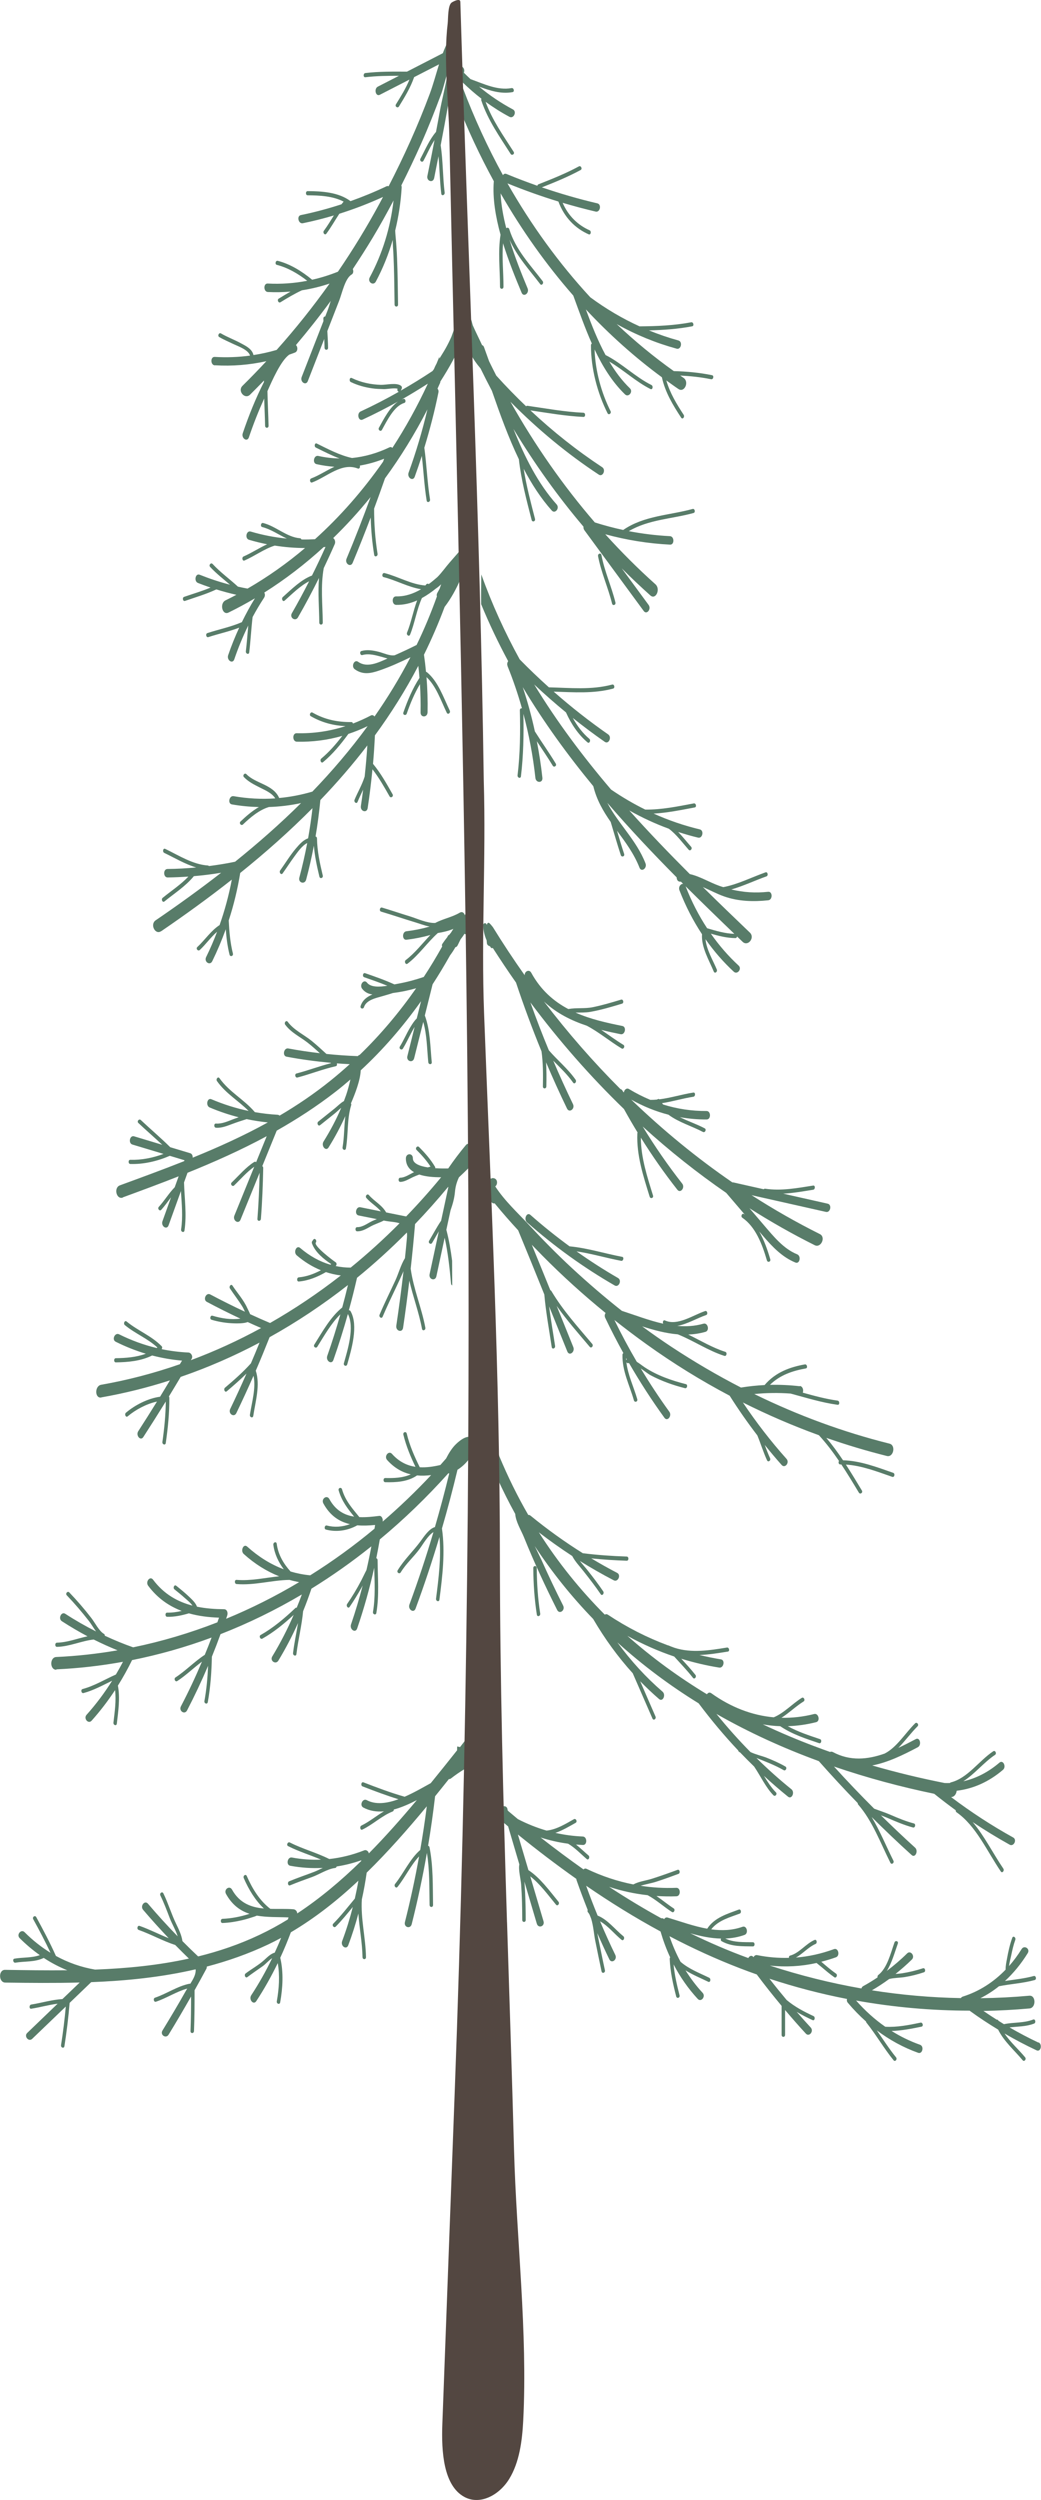 <?xml version="1.0" encoding="UTF-8"?> <svg xmlns="http://www.w3.org/2000/svg" id="_Слой_1" viewBox="0 0 296.01 710.42"><defs><style>.cls-1{fill:#534741;}.cls-2{fill:#587c69;}</style></defs><g><path class="cls-2" d="m139.89,111.11c2.29,6.59,4.69,13.25,7.65,19.4.66,5.91,2.17,11.56,3.63,17.25.19.73,1.15.42.96-.32-1.21-4.7-2.46-9.39-3.22-14.22,2.28,4.35,4.88,8.38,7.99,11.86.94,1.05,2.33-.68,1.38-1.74-5.28-5.89-9.08-13.45-12.28-21.46,5.99,9.92,12.64,19.22,19.92,27.79-.04.33.02.69.25,1,5.63,7.66,11.26,15.31,16.88,22.97.86,1.16,2.23-.58,1.38-1.74l-7.63-10.39c2.64,2.65,5.35,5.21,8.12,7.69,1.55,1.38,2.99-1.79,1.46-3.16-4.97-4.44-9.73-9.2-14.27-14.22,6.06,1.65,12.19,2.64,18.43,2.95,1.28.06,1.24-2.35-.04-2.41-3.94-.2-7.84-.68-11.7-1.42,5.64-3.34,12.38-3.48,18.41-5.16.62-.17.36-1.32-.26-1.15-6.53,1.81-13.82,1.88-19.74,5.97-2.7-.58-5.39-1.29-8.07-2.14-8.97-10.38-17-21.88-24-34.29,7.8,7.89,16.18,14.81,25.13,20.71,1.13.74,2.1-1.36.97-2.11-7.18-4.73-13.99-10.12-20.42-16.15,5.02.74,10.02,1.62,15.08,1.86.64.03.64-1.16,0-1.19-5.34-.24-10.62-1.22-15.92-1.98-.17-.02-.29.04-.37.16-2.91-2.78-5.75-5.69-8.5-8.74-.69-1.35-1.37-2.71-2.04-4.08-.48-1.35-.96-2.69-1.44-4-.13-.35-.33-.52-.55-.57-.87-1.9-1.83-3.76-2.66-5.67-.11-.42-.22-.84-.34-1.26-.08-.27-.22-.45-.39-.59-.13-.36-.26-.72-.38-1.09-.16-.52-.54-.87-.97-.87-.49-.42-1.34-.32-1.63.57-.1.31-.21.62-.31.93,0,.02-.02.03-.03.06-.67,1.84-1.34,3.68-2.01,5.52-.48,1.09-1,2.16-1.59,3.21-.6,1.08-1.24,2.04-1.83,3.02,0-.17-.01-.34-.02-.51-.25.63-.52,1.26-.77,1.88-.28.52-.54,1.05-.77,1.62-.13.18-.26.35-.39.53-2.97,1.98-5.99,3.83-9.04,5.58.1-.18.2-.36.27-.56.13-.3.05-.63-.18-.81-1.25-1-4.22-.24-5.71-.28-2.87-.08-5.64-.66-8.31-1.94-.6-.29-.85.86-.26,1.15,1.95.94,3.92,1.47,6,1.78,1.14.17,2.29.2,3.43.23.84.02,2.8-.4,3.87-.12,0,0,0,0,0,.01-.21.4.04.79.34.86-3.56,2.02-7.17,3.89-10.85,5.59-1.19.55-.64,2.87.56,2.32,3.41-1.58,6.76-3.3,10.07-5.14-2.34,1.6-4.05,4.95-5.43,7.45-.35.64.51,1.24.86.6,1.51-2.73,3.48-6.79,6.34-7.64.62-.19.36-1.33-.26-1.15-.17.05-.34.12-.51.19,2.52-1.43,5.01-2.95,7.48-4.53-2.97,6.4-6.34,12.51-10.09,18.26-.21-.22-.5-.32-.85-.15-3.5,1.67-7.03,2.66-10.62,3.02-3.49-.76-6.75-2.5-10.02-4.11-.59-.29-.85.86-.26,1.15,2.23,1.1,4.44,2.23,6.73,3.1-2-.05-4.01-.27-6.05-.73-1.26-.28-1.76,2.06-.49,2.34,1.7.38,3.39.62,5.07.74-2.21,1.02-4.37,2.47-6.58,3.31-.61.23-.35,1.38.26,1.15,4.22-1.6,8.39-5.76,13-3.96.46.18.72-.43.56-.84,2.32-.39,4.62-1.03,6.91-1.95-.1.28-.2.57-.3.85-5.74,8.2-12.24,15.61-19.37,22.03-1.28.06-2.56.1-3.84.07-.07-.19-.21-.34-.42-.35-3.75-.28-6.84-3.42-10.48-4.33-.63-.16-.89.99-.26,1.15,2.47.62,4.68,2.19,7.01,3.28-3.44-.34-6.87-.99-10.28-2-1.25-.37-1.74,1.97-.49,2.34,1.72.51,3.44.93,5.16,1.27-2.26,1.04-4.42,2.47-6.7,3.47-.6.26-.34,1.41.26,1.15,2.9-1.27,5.63-3.31,8.6-4.24,2.86.45,5.73.69,8.62.69-5.16,4.37-10.63,8.23-16.35,11.53-.91-.17-1.82-.34-2.73-.55-2.38-2.19-4.97-4.04-7.21-6.45-.48-.51-1.18.33-.7.84,1.76,1.89,3.74,3.43,5.66,5.06-2.91-.75-5.78-1.7-8.63-2.84-1.22-.49-1.7,1.86-.49,2.34,1.19.47,2.38.9,3.58,1.31-2.46,1.03-5.01,1.77-7.52,2.64-.61.21-.35,1.36.26,1.15,2.99-1.04,6.01-1.91,8.9-3.27,1.89.59,3.79,1.1,5.71,1.53-1.02.54-2.05,1.08-3.09,1.58-1.77.86-.94,4.35.85,3.47,2.55-1.25,5.05-2.6,7.51-4.05-1.35,2.18-2.58,4.45-3.72,6.78-3.19,1.38-6.53,2.03-9.79,3.1-.62.2-.36,1.35.26,1.15,2.91-.96,5.9-1.58,8.78-2.69-1.16,2.52-2.22,5.11-3.14,7.82-.48,1.42,1.25,2.62,1.74,1.18,1.14-3.35,2.46-6.54,3.97-9.61-.22,2.44-.39,4.88-.68,7.31-.09.75.87,1.07.96.32.4-3.34.56-6.71.96-10.04,1-1.87,2.08-3.68,3.24-5.45.33-.51.32-1.08.08-1.5,5.94-3.74,11.58-8.07,16.89-12.93.17-.02.35-.02.52-.04-1.23,2.75-2.52,5.46-3.85,8.13-3.09,1.17-5.74,3.83-8.29,6.11-.51.45-.01,1.48.5,1.03,2.18-1.94,4.43-4.21,6.98-5.51-1.57,3.08-3.2,6.11-4.91,9.08-.74,1.28,1.01,2.44,1.74,1.18,2.11-3.66,4.09-7.4,5.98-11.21-.34,4.2.04,8.45.08,12.68,0,.77,1,.77.99,0-.04-5.16-.65-10.37.28-15.47,1.07-2.25,2.12-4.52,3.13-6.83.26-.59.04-1.42-.45-1.7,3.74-3.63,7.3-7.53,10.65-11.67-2.16,5.9-4.43,11.75-6.85,17.52-.58,1.39,1.16,2.57,1.74,1.18,1.78-4.26,3.48-8.56,5.13-12.88.1,3.56.42,7.1.99,10.62.12.75,1.08.43.96-.32-.69-4.25-.98-8.52-.98-12.83,1.06-2.85,2.09-5.72,3.1-8.6,4.46-6.1,8.49-12.65,12.06-19.59-1.45,6.12-3.22,12.11-5.35,17.96-.51,1.41,1.22,2.6,1.74,1.18.71-1.96,1.38-3.93,2.02-5.92.48,4.22.69,8.49,1.37,12.68.12.75,1.08.43.96-.32-.79-4.86-.95-9.82-1.62-14.69,1.57-5.14,2.93-10.36,4.01-15.7.1-.47-.04-.83-.26-1.09.27-.58.52-1.17.79-1.76,0-.08,0-.15,0-.23,2.53-3.95,4.86-8.04,6.62-12.54,1.06,3.34,2.61,6.22,4.76,8.72.01.02.03.02.04.03,1.07,2.18,2.16,4.34,3.29,6.47Z"></path><path class="cls-2" d="m129.78,28.73c3.11,7.91,6.67,15.52,10.65,22.79,0,.02-.01.04-.02.06-.37,4.79.51,10.01,1.92,15.13-.77,4.89-.15,9.82-.15,14.78,0,.77.99.77.99,0,0-4.14-.46-8.26-.13-12.36,1.56,5.03,3.54,9.89,5.28,14.05.58,1.39,2.28.13,1.7-1.25-1.66-3.98-3.61-8.82-5.14-13.83,2.16,4.83,5.64,8.58,8.72,12.63.43.57,1.13-.27.7-.84-3.49-4.59-7.65-8.82-9.49-14.78-.15-.47-.61-.49-.85-.25-.87-3.36-1.47-6.73-1.61-9.91,6.04,10.52,12.96,20.26,20.66,29.04,1.67,4.56,3.32,9.23,5.28,13.63-.14.09-.25.25-.25.5-.01,6.67,1.85,13.61,4.71,19.3.33.66,1.19.06.86-.6-2.6-5.16-4.34-11.43-4.54-17.51,2.28,4.81,5.01,9.24,8.66,12.77,1,.96,2.39-.77,1.38-1.74-2.29-2.21-4.19-4.79-5.86-7.59,4.02,2.34,7.58,5.74,11.73,7.81.59.29.85-.85.26-1.15-4.6-2.29-8.46-6.21-13.05-8.52-2.19-4.05-3.95-8.5-5.6-12.97,6.7,7.17,13.93,13.64,21.62,19.29.94,4.33,3.2,8,5.49,11.5.4.6,1.09-.24.7-.84-1.97-3.01-3.89-6.15-4.93-9.76,1.15.82,2.28,1.66,3.45,2.44,1.69,1.14,3.14-2.02,1.46-3.16-.32-.22-.64-.45-.96-.67,2.94.15,5.87.45,8.79,1.05.63.13.9-1.02.26-1.15-3.6-.74-7.23-1.07-10.87-1.16-5.67-4.03-11.09-8.5-16.25-13.37,5.45,3.05,11.14,5.38,17.07,7,1.25.34,1.75-2,.49-2.34-2.85-.78-5.64-1.74-8.38-2.86,4.11-.1,8.22-.39,12.29-1.16.63-.12.36-1.26-.26-1.15-4.87.92-9.78,1.12-14.7,1.16-4.85-2.2-9.52-4.95-14-8.25-8.89-9.61-16.8-20.5-23.56-32.38,4.78,1.95,9.6,3.67,14.48,5.16,1.66,4.48,4.73,7.6,8.61,9.32.6.27.86-.88.26-1.15-3.33-1.48-6.07-4.1-7.66-7.81,3.11.92,6.24,1.76,9.39,2.5,1.26.29,1.75-2.04.49-2.34-5.33-1.25-10.58-2.77-15.79-4.55,3.73-1.47,7.45-2.99,11.03-4.93.58-.32.08-1.34-.5-1.03-3.73,2.02-7.6,3.56-11.49,5.09-.19.07-.29.24-.32.42-2.95-1.04-5.89-2.15-8.8-3.36-.44-.18-.78.01-.98.35-4.36-7.92-8.19-16.27-11.47-24.96-.05-.5-.07-.99-.06-1.47,1.75,1.69,3.55,3.27,5.42,4.71-.08.12-.12.29-.05.49,1.92,5.7,5.26,10.35,8.34,15.19.38.6,1.25.01.86-.6-2.89-4.54-6.07-8.94-7.98-14.21,2.19,1.59,4.45,3.03,6.81,4.28,1.17.62,2.15-1.48.97-2.11-3.4-1.81-6.61-3.97-9.65-6.49,3.11,1.14,6.21,2.17,9.54,1.57.63-.11.36-1.26-.26-1.15-4.06.73-7.86-1.18-11.69-2.54-.64-.59-1.27-1.2-1.89-1.82,0-.02,0-.04.01-.05.47-1.26-.88-2.35-1.54-1.52,0,0-.01-.01-.02-.02-.29-.31-.61-.35-.9-.25-.05,1.76-.04,3.53.04,5.29.06,1.45.12,3.01.22,4.54Z"></path><path class="cls-2" d="m61.11,103.8c4.96.3,9.83-.1,14.63-1.16-2.22,2.39-4.49,4.73-6.79,7-1.49,1.47.67,3.97,2.15,2.52,1.35-1.33,2.67-2.69,3.99-4.05-.02.06-.04.13-.04.21,0,.08,0,.17,0,.25-2.35,4.62-4.32,9.52-6.02,14.54-.48,1.42,1.25,2.62,1.74,1.18,1.28-3.79,2.73-7.45,4.35-11.04.08,2.58.21,5.15.26,7.74.02.76,1.01.77.99,0-.07-3.28-.26-6.56-.32-9.84,1.38-3.12,3.81-8.65,6.19-10.37.54-.19,1.09-.38,1.63-.59.85-.33.87-1.61.28-2.13,3.42-4.04,6.73-8.22,9.9-12.55-.33,1.07-.65,2.08-.97,2.9-.2.51-.4,1.02-.6,1.53-.26-.02-.53.17-.53.57,0,.25.01.5.02.75-2.06,5.29-4.12,10.57-6.18,15.86-.55,1.4,1.19,2.59,1.74,1.18l4.67-11.98c.04.83.08,1.67.09,2.5.01.76,1.01.77,1,0-.02-1.59-.13-3.17-.21-4.75l.13-.33c1.08-2.77,2.16-5.54,3.24-8.31.82-2.1,1.67-6.33,3.53-7.41.53-.3.57-1.01.34-1.56,1.93-2.91,3.82-5.86,5.64-8.88,2.08-3.46,4.05-7.01,5.95-10.62-.9,7.84-3.18,15.15-6.78,21.88-.7,1.31,1.04,2.48,1.74,1.18,2.02-3.77,3.61-7.74,4.81-11.86.01.72.02,1.39.06,1.93.13,1.83.2,3.66.26,5.49.12,3.65.14,7.31.2,10.96.01.76,1.01.77.99,0-.07-4.39-.1-8.78-.28-13.16-.09-2.19-.24-4.38-.45-6.56-.04-.4-.06-.85-.08-1.31.96-3.94,1.59-8.01,1.84-12.23.01-.24-.03-.43-.1-.59,1.96-3.9,3.84-7.85,5.63-11.86,2.06-4.63,3.94-9.38,5.72-14.17.48-1.29,1.12-3.87,1.94-6.57-.62,4.03-1.75,8.19-2.36,11.63-.34,1.93-.71,3.85-1.07,5.77-1.84,2.11-3.1,5.12-4.42,7.59-.35.65.51,1.24.86.6.99-1.83,1.93-4.04,3.14-5.88-.65,3.4-1.33,6.8-2.03,10.19-.31,1.51,1.62,2.11,1.93.6.42-2.06.82-4.13,1.23-6.2.32,3.53.35,7.12.79,10.65.09.76,1.05.43.96-.32-.55-4.48-.46-9.02-1.13-13.45.72-3.74,1.42-7.48,2.08-11.23.06-.35.14-.71.2-1.06-.4-5.81.01-11.7.72-17.58-.27.07-.54.14-.81.2-.59,1.09-1.12,2.27-1.58,3.52-3.4,1.75-6.79,3.49-10.19,5.24-3.96-.02-7.91-.07-11.85.4-.63.08-.64,1.26,0,1.19,3.18-.38,6.37-.42,9.56-.41-2,1.03-4,2.06-6,3.08-1.17.6-.62,2.92.56,2.32,2.81-1.44,5.62-2.89,8.43-4.33-1.02,2.52-2.47,4.8-3.84,7.04-.38.62.49,1.21.86.6,1.61-2.63,3.26-5.3,4.31-8.33,2.36-1.21,4.72-2.43,7.08-3.64-.89,2.86-1.68,5.82-2.65,8.42-3.38,9.07-7.34,17.8-11.69,26.24-.18-.09-.4-.1-.65.02-3.35,1.59-6.75,2.98-10.18,4.2,0,0,0,0,0,0-3.43-2.58-8.25-2.83-12.19-2.85-.64,0-.64,1.18,0,1.19,3.26.02,7.12.17,10.23,1.79-.21.25-.41.5-.61.76-3.8,1.24-7.64,2.27-11.55,3.07-1.26.26-.69,2.57.56,2.32,2.98-.61,5.92-1.35,8.83-2.22-.92,1.47-1.82,2.97-2.84,4.35-.42.57.28,1.41.7.84,1.33-1.79,2.45-3.79,3.69-5.67,4.2-1.32,8.34-2.91,12.42-4.77-.31.59-.62,1.18-.93,1.76-3.65,6.76-7.63,13.26-11.89,19.48-2.42.97-4.86,1.73-7.33,2.28-2.96-2.44-6.25-4.47-9.78-5.37-.63-.16-.89.99-.26,1.15,3.1.79,5.99,2.46,8.64,4.52-3.67.71-7.41.98-11.23.78-1.28-.07-1.24,2.35.04,2.41,2.18.11,4.32.06,6.45-.12-1.13.64-2.25,1.31-3.36,2-.57.35-.07,1.38.5,1.03,1.99-1.24,4-2.42,6.09-3.4,2.65-.41,5.28-1.04,7.87-1.91-4.72,6.63-9.75,12.92-15.06,18.86-2.19.64-4.39,1.12-6.6,1.46,0-.07,0-.16-.04-.25-.54-1.65-2.29-2.43-3.53-3.11-1.85-1.01-3.82-1.72-5.65-2.79-.57-.34-1.08.69-.5,1.03,1.35.79,2.78,1.38,4.17,2.05,1.17.56,4.03,1.54,4.56,3.14.01.03.03.05.04.08-3.31.45-6.66.57-10.05.37-1.28-.08-1.24,2.34.04,2.41Z"></path><path class="cls-2" d="m45.8,264.65c6.75-4.61,13.51-9.49,20.12-14.69-.85,4.45-2.01,8.75-3.48,12.92-2.41,1.54-4.18,4.24-6.33,6.24-.51.47.2,1.3.7.84,1.69-1.57,3.15-3.67,4.92-5.18-.93,2.45-1.96,4.85-3.12,7.2-.66,1.34,1.08,2.51,1.74,1.18,1.45-2.96,2.73-5.99,3.85-9.1.18,2.44.48,4.86,1.07,7.22.18.73,1.14.42.96-.32-.77-3.06-1.03-6.22-1.19-9.39,1.42-4.35,2.51-8.86,3.27-13.5,7.11-5.71,14.02-11.83,20.55-18.42-.33,2.89-.75,5.74-1.25,8.58-1.36.45-2.47,1.7-3.46,2.86-1.64,1.93-2.99,4.18-4.48,6.26-.41.58.29,1.42.7.84,1.11-1.55,2.15-3.18,3.28-4.72.95-1.3,2.24-3.18,3.71-3.91-.63,3.3-1.37,6.57-2.24,9.82-.4,1.48,1.53,2.07,1.93.6.86-3.2,1.58-6.41,2.2-9.65.24,2.98.88,5.89,1.57,8.78.18.74,1.14.42.96-.32-.82-3.45-1.59-6.92-1.64-10.53,0-.33-.2-.51-.41-.56.58-3.41,1.03-6.86,1.37-10.35,4.7-4.9,9.18-10.06,13.36-15.52-.19,2.96-.45,5.91-.77,8.86-.73,2.34-2.12,4.71-2.87,6.58-.27.69.58,1.29.86.6.43-1.07,1.01-2.25,1.58-3.48-.2,1.55-.4,3.1-.64,4.65-.23,1.53,1.69,2.13,1.93.6.56-3.67,1-7.34,1.36-11.03,1.84,2.36,3.35,5.03,4.86,7.69.36.63,1.22.04.86-.6-1.7-3.01-3.41-6.05-5.56-8.63.24-2.69.41-5.39.54-8.1,4.54-6.19,8.68-12.77,12.34-19.76.13,1.14.24,2.28.33,3.42-1.94,2.99-3.37,6.35-4.58,9.84-.25.71.72,1.01.96.32,1.02-2.93,2.22-5.79,3.76-8.38.16,2.66.22,5.34.17,8.03-.03,1.56,1.96,1.51,1.99-.04.07-3.35-.04-6.67-.3-9.98,2.72,2.52,4.08,6.63,5.75,10.11.32.67,1.18.07.86-.6-1.84-3.86-3.32-8.28-6.48-10.9-.09-.08-.18-.1-.27-.09-.15-1.63-.35-3.26-.58-4.89,2.15-4.36,4.12-8.89,5.87-13.58,3.68-4.79,5.79-10.7,7.78-16.69.07-.22.08-.41.05-.58h0c.43-1.36-1.21-1.94-1.83-.92-.21.34-.4.69-.6,1.03-.01.01-.03.02-.04.03-1.32,1.51-2.64,3.03-3.96,4.54-1.11,1.27-2.22,2.87-3.46,4.11-.8.7-1.62,1.38-2.46,2-.19-.17-.46-.17-.66.03-.11.11-.21.24-.31.36-4-.29-7.68-2.53-11.6-3.53-.63-.16-.89.98-.26,1.15,3.61.92,7.02,2.86,10.66,3.44-2.2,1.28-4.54,2.1-7.13,2.04-1.28-.03-1.24,2.39.04,2.41,2.12.04,4.09-.44,5.96-1.27-1.11,3-1.75,6.44-2.86,9.13-.28.68.58,1.29.86.6,1.27-3.08,1.91-7.18,3.36-10.4,1.4-.76,2.75-1.71,4.06-2.76.02-.01.04-.01.06-.03.47-.33.92-.71,1.36-1.12-.14.43-.3.84-.44,1.26-.22.4-.45.8-.67,1.21-.19.36-.2.7-.1.98-1.71,4.77-3.63,9.37-5.78,13.79-2.06,1.04-4.14,2.01-6.23,2.93-1.41.24-3.22-.66-4.56-.99-1.61-.4-3.28-.68-4.9-.22-.62.18-.36,1.32.26,1.15,1.92-.55,3.95.09,5.83.6.42.11.87.26,1.32.38-2.63,1.2-5.85,2.72-8.34.94-1.11-.8-2.07,1.31-.97,2.11,2.28,1.64,4.49,1.21,6.96.37,3.02-1.03,5.97-2.36,8.89-3.79-3.07,5.92-6.5,11.52-10.22,16.85-.26-.32-.64-.5-.99-.32-1.7.89-3.41,1.66-5.14,2.32-.05-.23-.2-.43-.46-.42-3.87.04-7.52-.68-11.03-2.69-.58-.33-1.08.69-.5,1.03,3.16,1.82,6.43,2.65,9.87,2.82-4.5,1.45-9.13,2.13-13.9,2.01-1.28-.03-1.24,2.38.04,2.41,4.43.11,8.75-.45,12.95-1.66-1.82,2.38-3.77,4.61-5.98,6.45-.52.43-.03,1.47.5,1.03,2.71-2.26,5.04-5.06,7.2-8.03,1.85-.61,3.67-1.35,5.48-2.22-4.83,6.62-10.12,12.81-15.72,18.62-3.13.91-6.27,1.52-9.43,1.81-1.69-3.87-6.72-4.06-9.32-6.77-.48-.5-1.19.34-.7.84,1.33,1.38,2.97,2.16,4.57,2.98,1.42.73,3.35,1.49,4.33,3.06-3.92.27-7.86.06-11.84-.63-1.26-.22-1.76,2.12-.49,2.34,2.57.45,5.13.69,7.68.75-1.89,1.08-3.63,2.59-5.24,4.12-.5.48.21,1.31.7.84,2.17-2.08,4.65-4.14,7.39-4.97,3.06-.1,6.1-.46,9.14-1.12-5.99,5.94-12.3,11.47-18.76,16.67-2.47.52-4.95.91-7.43,1.23-.08-.09-.18-.15-.31-.16-4.33-.3-8.19-2.82-12.14-4.73-.59-.29-.85.86-.26,1.15,3,1.45,5.95,3.21,9.08,4.14-2.71.25-5.42.41-8.16.43-1.28.01-1.25,2.42.04,2.41,1.97-.02,3.94-.12,5.9-.25-2.2,2.32-4.92,4.08-7.31,6.04-.53.43-.03,1.46.5,1.03,2.79-2.28,5.99-4.29,8.37-7.19,2.59-.22,5.18-.54,7.76-.97-6.14,4.77-12.39,9.26-18.63,13.52-1.68,1.15-.12,4.24,1.55,3.09Z"></path><path class="cls-2" d="m144.32,189.3c1.59,3.92,2.95,7.92,4.1,11.99-.28-.07-.61.11-.6.55.15,6.17.09,12.33-.65,18.45-.09.75.87,1.07.96.32.71-5.9.82-11.81.7-17.75,1.58,5.9,2.73,11.97,3.41,18.2.17,1.52,2.16,1.5,1.99-.04-.38-3.52-.92-6.97-1.58-10.38,1.52,2.31,3.08,4.57,4.52,6.95.37.62,1.24.02.86-.6-1.89-3.13-4-6.07-5.94-9.15-.93-4.27-2.07-8.46-3.44-12.57,5.98,9.98,12.77,19.31,20.06,28.15.95,3.91,2.82,7.11,4.94,10.15.95,3.14,1.85,6.31,2.87,9.42.23.7,1.19.4.96-.32-.72-2.18-1.38-4.39-2.03-6.6,2.4,3.27,4.84,6.53,6.39,10.5.55,1.4,2.25.14,1.7-1.25-2.56-6.55-7.69-11.18-10.85-17.18,6.33,7.36,12.97,14.39,19.72,21.19,0,.62.32,1.23.98,1.21.08,0,.15,0,.23,0,.21.21.42.42.63.63-.67-.08-1.43.84-1.04,1.85,1.75,4.5,3.89,8.66,6.41,12.46-.27,3.68,2.05,7.49,3.34,10.61.28.69,1.14.09.86-.6-1.02-2.47-2.93-5.61-3.21-8.59,2.38,3.39,5.06,6.48,8.04,9.23,1.01.93,2.4-.8,1.38-1.74-2.94-2.7-5.56-5.74-7.9-9.07,2.3.66,4.59,1.24,6.98,1.26.28,0,.43-.22.47-.47.53.51,1.06,1.02,1.59,1.53,1.5,1.43,3.58-1.16,2.07-2.61-4.44-4.25-8.92-8.56-13.38-12.96,2,.87,3.97,1.93,6,2.65,4.07,1.45,8.42,1.56,12.61,1.11,1.27-.14,1.24-2.55-.04-2.41-3.58.39-7.03.17-10.48-.66,3.39-.97,6.64-2.53,9.99-3.72.61-.22.35-1.37-.26-1.15-4,1.43-7.89,3.42-12.02,4.21-.34-.11-.68-.21-1.02-.33-3.01-1.07-5.57-2.73-8.49-3.38-5.84-5.84-11.62-11.84-17.21-18.08,3.65,2.05,7.39,3.78,11.24,5.19,2.12,1.56,3.95,4.06,5.64,5.97.47.53,1.17-.31.7-.84-1.15-1.3-2.36-2.84-3.68-4.21,1.87.6,3.75,1.16,5.67,1.61,1.26.3,1.75-2.04.49-2.34-4.51-1.08-8.89-2.58-13.14-4.49,3.92-.22,7.8-1.02,11.69-1.75.63-.12.36-1.26-.26-1.15-4.59.86-9.16,1.82-13.81,1.76-3.32-1.63-6.56-3.53-9.72-5.69-7.95-9.33-15.37-19.21-21.86-29.86,2.95,2.77,5.96,5.41,9.04,7.94,1.49,3.33,3.53,6.34,6.13,8.52.53.44,1.02-.59.5-1.03-1.88-1.58-3.43-3.63-4.69-5.92,2.97,2.37,5.99,4.64,9.09,6.79,1.12.78,2.08-1.33.97-2.11-5.36-3.73-10.52-7.78-15.5-12.16,5.65.17,11.32.63,16.89-.86.63-.17.36-1.31-.26-1.15-5.92,1.59-11.98.92-17.99.79-2.83-2.54-5.6-5.18-8.3-7.94-4.2-7.63-7.88-15.66-10.92-24.15-.05,2.84-.08,5.67-.05,8.46,2.3,5.59,4.88,10.98,7.69,16.2-.26.35-.38.86-.16,1.4Zm64.49,76.07c-2.65-.08-5.18-.84-7.74-1.59-2.39-3.64-4.44-7.62-6.12-11.93,4.61,4.59,9.25,9.09,13.86,13.52Z"></path><path class="cls-2" d="m227.45,393.93c-2.85-.33-5.68-.46-8.51-.4,2.86-2.82,6.53-4.01,10.19-4.66.63-.11.36-1.26-.26-1.15-4.2.74-8.38,2.24-11.46,5.87-2.24.11-4.47.35-6.71.71-6.74-3.47-13.34-7.33-19.8-11.59-2.8-1.85-5.57-3.79-8.3-5.8,3.36,1.08,6.72,1.99,10.13,2.27,4.48,1.79,8.66,4.66,13.25,6.12.62.2.88-.95.26-1.15-3.65-1.16-7.05-3.21-10.54-4.91,1.62-.07,3.25-.3,4.9-.77,1.25-.36.68-2.67-.56-2.32-2.52.72-5,.85-7.47.63,2.81-.47,5.71-2.24,8.2-3.07.62-.21.35-1.35-.26-1.15-3.42,1.14-7.86,4.32-11.43,2.67-.49-.23-.75.51-.49.93-3.95-.88-7.86-2.39-11.77-3.66-4.86-3.84-9.6-7.9-14.21-12.17-4.31-3.99-8.47-8.23-12.53-12.6-2.74-2.95-6.61-6.5-9.26-10.6.66-.41.77-1.85-.16-2.24-.46-.19-.81-.12-1.08.09-.04-.08-.09-.16-.13-.24,0,.12,0,.24-.01.36-.46.5-.64,1.48-.67,2.26-.06,1.4.07,2.89.8,4.04.26.41.7.66,1.1.56.08.09.14.19.22.28,2.09,2.54,4.25,4.99,6.45,7.38,2.51,6.06,4.98,12.15,7.44,18.24.43,5.02,1.36,9.95,2.1,14.93.11.75,1.07.43.96-.32-.56-3.75-1.22-7.47-1.7-11.24,1.73,4.28,3.45,8.56,5.18,12.83.57,1.4,2.26.13,1.7-1.26-1.58-3.9-3.16-7.8-4.73-11.71,2.9,4.13,6.2,7.84,9.41,11.65.46.54,1.16-.3.7-.84-4.05-4.81-8.28-9.44-11.61-15.02-.08-.14-.19-.21-.3-.24-1.74-4.31-3.51-8.61-5.27-12.91.98,1.02,1.96,2.03,2.95,3.03,5.76,5.84,11.8,11.28,18.04,16.36-.26.35-.36.85-.11,1.38,1.63,3.42,3.36,6.75,5.16,10.01-.14.09-.26.25-.26.49-.11,4.62,2.04,8.68,3.25,12.93.21.72,1.17.41.96-.32-1-3.48-2.66-6.85-3.1-10.51.11.18.28.3.51.26.08-.01.16-.01.24-.02,3.12,5.4,6.47,10.59,10.08,15.56.85,1.17,2.22-.58,1.38-1.74-2.87-3.96-5.57-8.06-8.12-12.29,1.1.76,2.15,1.6,2.88,1.98,3.11,1.64,6.37,2.79,9.69,3.63.63.16.89-.99.26-1.15-3.98-1.01-8.1-2.41-11.69-4.77-.68-.45-1.46-1.08-2.27-1.58-2.25-3.84-4.37-7.8-6.36-11.87,2.98,2.35,5.99,4.64,9.05,6.83,7.64,5.49,15.57,10.38,23.72,14.68,2.48,3.92,5.11,7.68,7.87,11.28.96,2.33,1.71,4.8,2.76,7.08.31.67,1.17.07.86-.6-.56-1.23-1.04-2.5-1.52-3.78,1.57,1.95,3.17,3.86,4.82,5.71.94,1.05,2.33-.68,1.38-1.74-4.46-4.99-8.59-10.33-12.41-16.03,7.07,3.55,14.29,6.65,21.62,9.31,2.07,2.26,3.95,4.72,5.71,7.31-.24.34-.12,1,.36.99.1,0,.2,0,.3,0,1.73,2.6,3.36,5.3,4.99,8.01.37.62,1.23.02.86-.6-1.49-2.48-2.99-4.96-4.55-7.37,4.51.29,8.88,1.99,13.19,3.49.62.22.88-.93.26-1.15-4.65-1.62-9.38-3.44-14.26-3.56-1.49-2.23-3.06-4.37-4.76-6.38,5.69,1.99,11.43,3.71,17.23,5.16,1.88.47,2.63-3.04.74-3.51-13.18-3.29-26.03-8.02-38.45-14.1,3.44-.34,6.88-.38,10.33-.13,4.44,1.19,8.83,2.57,13.36,3.19.64.09.63-1.1,0-1.19-3.35-.46-6.63-1.35-9.9-2.26.29-.68,0-1.81-.85-1.91Zm-49.2-7.63c-.09.05-.16.11-.2.2-.01-.19-.01-.38-.02-.57.07.13.15.25.22.38Z"></path><path class="cls-2" d="m146.5,430.17c.15,2.27,1.69,4.69,2.49,6.67,2.86,7.08,6.06,13.95,9.44,20.67.67,1.33,2.37.08,1.7-1.25-2.16-4.28-4.22-8.62-6.19-13.03-.25-.56-1.01-2.06-1.89-3.89,4.99,7.59,10.57,14.48,16.62,20.73,3.31,5.66,7.06,10.8,11.25,15.42,1.88,4.28,3.73,8.59,5.61,12.88.3.68,1.16.08.86-.6-1.46-3.33-2.9-6.68-4.35-10.01,1.73,1.77,3.52,3.47,5.38,5.07,1.05.9,2.01-1.21.97-2.11-4.74-4.09-9.02-8.78-12.84-14,7.22,6.54,14.97,12.3,23.11,17.32,3.55,4.73,7.29,9.2,11.24,13.38.04.18.13.34.3.43.09.05.18.11.27.16,1.3,1.36,2.63,2.69,3.97,3.99,1.84,2.72,3.33,5.98,5.49,8.17.49.49,1.19-.34.7-.84-1.31-1.33-2.37-2.99-3.41-4.69,2.23,2.05,4.51,4.03,6.85,5.92,1.07.87,2.03-1.25.97-2.11-3.45-2.78-6.76-5.75-9.95-8.89,2.62,1.04,5.27,2.04,7.75,3.47.57.33,1.08-.69.5-1.03-1.82-1.05-3.69-1.86-5.61-2.61-.79-.31-2.78-.78-4.32-1.5-3.38-3.42-6.61-7.04-9.7-10.85,9.35,5.34,19.14,9.77,29.12,13.42,3.62,4.08,7.3,8.07,11.07,11.93-.01.15.03.3.15.44,4.03,4.63,6.3,10.86,9.13,16.51.33.66,1.19.06.86-.6-2.06-4.11-3.84-8.51-6.19-12.4,3.73,3.7,7.51,7.32,11.38,10.81,1.03.93,1.99-1.19.97-2.11-3.29-2.97-6.51-6.05-9.7-9.17.58.21,1.16.43,1.74.68,2.43,1.05,4.85,2.09,7.37,2.77.62.17.89-.98.26-1.15-2.25-.6-4.41-1.48-6.57-2.42-1.54-.67-3.15-1.19-4.72-1.77-3.89-3.88-7.71-7.87-11.44-11.99,9.44,3.23,19,5.79,28.5,7.75,2.02,1.62,4.06,3.18,6.13,4.69-.03.21.03.43.23.57,5.52,3.83,8.67,11.07,12.59,16.83.4.59,1.1-.25.7-.84-2.9-4.26-5.39-9.29-8.71-13.21,3.43,2.29,6.94,4.44,10.52,6.43,1.16.64,2.17-1.41,1-2.05-6.1-3.38-11.98-7.21-17.66-11.49.91.01,1.51-.89,1.59-1.79,4.69-.55,9.17-2.53,13.17-5.95,1.03-.88.04-2.94-1-2.05-3.16,2.7-6.63,4.49-10.28,5.31,3.2-2.03,5.85-5.4,9.02-7.51.56-.37.06-1.4-.5-1.03-4.1,2.73-7.32,7.68-12.07,8.85-.12.03-.2.1-.25.18-.5.02-1.01.02-1.52,0-6.83-1.35-13.71-3-20.58-4.99,4.39-.84,8.71-2.93,12.96-5.18,1.16-.61.61-2.94-.56-2.32-1.63.86-3.3,1.73-4.98,2.51,1.91-1.94,3.61-4.29,5.47-6.14.49-.49-.21-1.33-.7-.84-2.8,2.78-5.23,6.85-8.66,8.59-4.83,1.7-9.79,2.21-14.73-.43-.29-.15-.56-.14-.8-.03-1.33-.47-2.65-.95-3.97-1.45-.11-.07-.22-.11-.33-.12-5-1.88-9.95-3.96-14.81-6.27,1.63.29,3.28.47,4.94.52,3.43,2.33,7.28,3.55,11.06,4.83.62.21.88-.94.26-1.15-3.1-1.05-6.24-2.05-9.16-3.68,2.67-.08,5.36-.46,8.06-1.14,1.25-.32.69-2.63-.56-2.32-3.12.79-6.23,1.14-9.3,1.07,2.17-1.37,4.09-3.27,6.28-4.63.57-.35.07-1.38-.5-1.03-2.73,1.7-5.04,4.31-7.98,5.53-6.2-.56-12.21-2.87-17.76-6.85-.49-.35-.96-.13-1.23.3-7.95-4.81-15.55-10.32-22.63-16.6,4.32,2.37,8.76,4.34,13.31,5.87,1.8,2,3.66,3.91,5.34,6.06.44.56,1.14-.28.7-.84-1.27-1.62-2.65-3.1-4.02-4.59,3.54,1.08,7.13,1.94,10.79,2.52,1.26.2,1.76-2.14.49-2.34-2.06-.33-4.1-.76-6.12-1.24,2.7-.1,5.41-.54,8.09-.97.63-.1.36-1.25-.26-1.15-4.94.8-10.01,1.63-14.85.09-.39-.13-.78-.29-1.17-.43-.21-.08-.42-.17-.63-.26-.07-.03-.13-.04-.19-.04-5.87-2.18-11.55-5.06-17.02-8.69-.32-.21-.63-.18-.88-.02-6.91-6.93-13.22-14.7-18.75-23.39,3.1,2.39,6.27,4.63,9.49,6.73.85,1.63,2.17,2.98,3.24,4.35,1.67,2.12,3.33,4.26,4.87,6.52.41.59,1.1-.25.7-.84-1.39-2.04-2.86-3.97-4.37-5.88-.7-.89-1.52-1.79-2.27-2.75,3.16,1.97,6.37,3.81,9.65,5.51,1.17.61,2.15-1.49.97-2.11-2.49-1.29-4.95-2.68-7.37-4.13,3.35.35,6.71.56,10.08.67.64.02.64-1.17,0-1.19-4.17-.13-8.33-.43-12.48-.94-5.12-3.2-10.08-6.76-14.88-10.68-.22-.18-.44-.23-.63-.19-3.05-5.27-5.81-10.86-8.28-16.78-.35-1.65-.84-3.28-1.74-4.3-.49-.56-1.55-.41-1.67.53-.46,3.49.04,8.12,2.82,10.11.02.01.04.01.06.02,1.59,3.46,3.27,6.82,5.06,10.06Z"></path><path class="cls-2" d="m34.94,340.25c5.29-1.94,10.59-3.9,15.86-5.98-.37,1.04-.75,2.07-1.12,3.11-1.64,1.67-2.93,3.83-4.52,5.57-.47.52.23,1.36.7.84.99-1.09,1.86-2.35,2.78-3.55-.81,2.26-1.63,4.52-2.44,6.78-.51,1.42,1.22,2.61,1.74,1.18,1.17-3.25,2.34-6.5,3.51-9.74.22,3.64.59,7.26.05,10.89-.11.75.85,1.07.96.32.68-4.56,0-9.08-.13-13.65.33-.92.66-1.84.99-2.75,7.64-3.08,15.19-6.45,22.52-10.4-1,2.46-2.01,4.93-3.01,7.39-.14-.14-.34-.19-.55-.06-2.39,1.51-4.31,3.82-6.4,5.83-.5.48.21,1.32.7.84,1.88-1.81,3.62-3.86,5.72-5.32-1.88,4.63-3.77,9.25-5.65,13.88-.57,1.39,1.17,2.58,1.74,1.18l5.44-13.35c-.11,4.37-.29,8.73-.63,13.09-.06.76.94.76.99,0,.38-4.81.56-9.62.66-14.45,0-.27-.11-.43-.27-.51l4.11-10.1c5.76-3.26,11.39-6.9,16.79-11.1,1.42-1.1,2.8-2.25,4.17-3.44-.37,1.51-.74,3.02-1.23,4.43-.2.58-.41,1.15-.63,1.72-.96.53-1.81,1.44-2.66,2.12-1.54,1.24-3.08,2.46-4.62,3.7-.53.42-.03,1.45.5,1.03,1.37-1.1,2.74-2.19,4.11-3.28.6-.48,1.24-1.12,1.91-1.67-1.43,3.38-3.15,6.57-5.03,9.59-.76,1.23.66,2.92,1.43,1.68,1.78-2.85,3.36-5.8,4.77-8.91-.37,2.93-.29,5.93-.79,8.86-.13.75.83,1.07.96.32.7-4.07.27-8.33,1.49-12.27.07-.21.02-.38-.07-.51,1.17-2.73,2.67-6.54,2.78-9.4,6.27-5.79,12.01-12.41,17.16-19.65-.41,1.64-.82,3.27-1.23,4.91-.74.7-1.33,1.67-1.87,2.56-1.05,1.74-1.85,3.67-2.92,5.4-.38.62.48,1.21.86.6.84-1.36,1.52-2.86,2.29-4.29.3-.56.64-1.22,1.04-1.85-.69,2.76-1.38,5.51-2.06,8.27-.37,1.49,1.56,2.08,1.93.6.86-3.44,1.72-6.88,2.58-10.31,1.05,3.65,1.06,7.61,1.43,11.44.07.75,1.07.76.99,0-.44-4.49-.42-9.11-1.97-13.27.74-2.95,1.48-5.91,2.21-8.86,1.7-2.61,3.32-5.3,4.87-8.05,0-.01,0-.03,0-.04.54-.72,1.13-1.57,1.6-2.44.25-.04.48-.2.65-.54l.83-1.7c.4-.5.78-1.03,1.11-1.59.29.26.82.11.82-.45v-.16c.06-.07.11-.16.14-.28.15-.84.21-1.64.22-2.46,0-.03,0-.05.01-.08.01-.1,0-.19-.02-.29-.01-.5-.04-1.01-.11-1.53-.06-.5-.74-.59-.91-.14-.02.05-.04.09-.06.14-.13-.67-.71-1.17-1.42-.75-2.2,1.31-4.75,1.73-6.98,2.93-2.29.11-5.23-1.27-7.19-1.87-2.65-.81-5.28-1.71-7.94-2.5-.62-.18-.89.96-.26,1.15,3.25.96,6.46,2.07,9.7,3.04,1.21.36,2.66.93,4.09,1.21-2.16.62-4.36,1.06-6.61,1.33-1.27.15-1.24,2.57.04,2.41,2.31-.28,4.57-.73,6.79-1.35-2.31,2.41-4.39,5.14-7,7.12-.54.41-.04,1.44.5,1.03,3.21-2.43,5.6-6,8.62-8.71,0,0,0,0,0,0,1.51-.25,3-.58,4.41-1.18-.23.37-.46.75-.7,1.11-.22.25-.42.51-.63.76-.02-.06-.03-.12-.05-.18-.12.23-.25.46-.37.69-.48.6-.94,1.22-1.38,1.88-.17.25-.15.53-.04.74-1.66,2.97-3.41,5.87-5.25,8.67-2.46.83-4.93,1.49-7.47,1.94-.25.04-.54.1-.87.17-2.73-1.25-5.53-2.22-8.33-3.19-.62-.21-.88.93-.26,1.15,2.21.77,4.41,1.53,6.58,2.43-2.19.35-4.71.48-5.78-.89-.88-1.13-2.26.61-1.38,1.74.81,1.04,1.83,1.47,2.92,1.62-1.53.64-2.82,1.59-3.36,3.28-.23.72.73,1.02.96.32.66-2.07,3.5-2.6,5.07-3.07,1.04-.32,2.1-.58,3.13-.94,2.23-.28,4.44-.73,6.63-1.36-4.83,6.91-10.19,13.26-16.06,18.94-.2.05-.39.17-.53.35-2.98-.1-5.95-.32-8.92-.62-1.37-1.25-2.74-2.52-4.16-3.68-2.2-1.79-5.07-3.06-6.85-5.46-.43-.57-1.13.27-.7.84,1.67,2.25,4.19,3.41,6.28,5.03,1.23.95,2.4,2,3.56,3.06-3-.35-5.99-.79-8.98-1.35-1.26-.24-1.76,2.1-.49,2.34,4.16.79,8.34,1.34,12.53,1.73.04.04.09.08.13.11-3.31.84-6.53,2.07-9.83,2.93-.63.16-.36,1.31.26,1.15,3.66-.96,7.22-2.39,10.91-3.21.34-.08.42-.49.3-.81,1.22.1,2.44.16,3.67.22-1.81,1.64-3.65,3.22-5.54,4.74-4.62,3.71-9.44,6.97-14.41,9.89-.16-.14-.36-.24-.59-.25-2.18-.12-4.32-.37-6.44-.74-3.08-3.63-7.24-5.68-10.06-9.65-.41-.59-1.12.26-.7.84,2.5,3.53,6.06,5.53,8.98,8.47-3.58-.75-7.09-1.85-10.58-3.33-1.21-.51-1.69,1.83-.49,2.34,2.72,1.15,5.46,2.07,8.24,2.78-.48.16-.95.33-1.42.51-1.59.61-3.33,1.42-5.03,1.28-.64-.05-.64,1.14,0,1.19,1.61.13,3.22-.55,4.73-1.11,1.32-.49,2.65-.92,3.98-1.34,1.99.42,4.01.73,6.04.94-6.94,3.83-14.11,7.07-21.37,10.02.04-.57-.19-1.12-.71-1.27-1.89-.57-3.79-1.14-5.68-1.71-2.71-2.69-5.59-5.11-8.36-7.72-.5-.47-1.21.37-.7.84,2.24,2.11,4.55,4.1,6.8,6.2-2.67-.8-5.34-1.61-8-2.41-1.25-.38-1.74,1.96-.49,2.34,2.95.89,5.9,1.78,8.85,2.66-3.06,1.13-6.27,1.77-9.45,1.67-.64-.02-.64,1.17,0,1.19,3.8.12,7.66-.78,11.23-2.32,1.39.42,2.79.84,4.18,1.26l-.09.25c-6.09,2.42-12.21,4.65-18.28,6.88-1.84.67-1,4.15.85,3.47Z"></path><path class="cls-2" d="m16.01,474.38c6.36-.29,12.69-1.01,18.96-2.15-.64,1.23-1.32,2.43-2.01,3.61-3.15,1.41-6.17,3.25-9.47,4.13-.63.17-.36,1.31.26,1.15,2.84-.76,5.46-2.21,8.14-3.51-2.17,3.46-4.58,6.68-7.27,9.68-.95,1.06.49,2.73,1.43,1.68,2.43-2.71,4.65-5.61,6.67-8.69.36,3.06-.11,6.17-.46,9.22-.09.75.87,1.07.96.32.42-3.59.97-7.24.31-10.82,1.45-2.31,2.79-4.73,4.03-7.25,7.66-1.53,15.21-3.67,22.61-6.41-.62,1.65-1.27,3.29-1.94,4.91-2.91,1.89-5.42,4.53-8.33,6.43-.56.37-.06,1.39.5,1.03,2.47-1.61,4.65-3.75,7.03-5.52-1.83,4.33-3.82,8.56-5.98,12.69-.69,1.32,1.05,2.49,1.74,1.18,2.15-4.14,4.14-8.36,5.98-12.69-.14,3.36-.44,6.68-1.04,10-.13.75.82,1.06.96.32.77-4.27,1.07-8.57,1.16-12.91.86-2.11,1.68-4.24,2.46-6.4,7.92-3.09,15.65-6.86,23.12-11.28-.46,1.27-.95,2.52-1.46,3.76-.14-.03-.28,0-.41.13-3.08,2.91-6.29,5.62-9.85,7.63-.58.33-.07,1.35.5,1.03,3.2-1.8,6.11-4.17,8.9-6.74-1.78,4.09-3.8,8.02-6.09,11.8-.76,1.26.99,2.42,1.74,1.18,2.08-3.44,3.94-6.99,5.59-10.68-.46,2.84-1.08,5.65-1.42,8.52-.09.75.87,1.07.96.32.49-4.1,1.52-8.07,1.9-12.19.85-2.09,1.64-4.23,2.37-6.41,5.86-3.62,11.55-7.63,17.04-12.03-.42,2.27-.88,4.51-1.4,6.75-.52.98-.98,2.01-1.48,2.96-1.22,2.33-2.55,4.56-4.01,6.67-.4.59.3,1.43.7.84,1.22-1.77,2.34-3.61,3.41-5.51.1-.19.21-.38.31-.58-.97,3.73-2.07,7.41-3.31,11.04-.49,1.42,1.24,2.62,1.74,1.18,1.94-5.65,3.55-11.4,4.85-17.26.11,4.19.35,8.38-.35,12.52-.13.75.83,1.07.96.32.85-4.96.39-9.98.35-15,0-.32-.17-.49-.37-.55.36-1.77.69-3.55,1-5.34,6.85-5.68,13.37-11.97,19.5-18.81.08.03.15.05.24.06-1.25,5.13-2.61,10.21-4.07,15.24-1.69.48-3.11,2.7-4.14,4.1-2.07,2.8-4.6,5.14-6.44,8.17-.38.62.49,1.21.86.6,1.53-2.52,3.66-4.34,5.37-6.67.94-1.28,2.37-3.84,3.93-4.77-2.06,6.95-4.33,13.8-6.82,20.56-.52,1.41,1.21,2.6,1.74,1.18,2.47-6.69,4.73-13.48,6.79-20.36.51,5.84-.23,11.73-.97,17.51-.1.75.86,1.07.96.32.86-6.7,1.69-13.5.72-20.24,1.6-5.49,3.07-11.04,4.41-16.65,0-.01,0-.02,0-.03,1.19-.75,2.27-1.71,3.2-2.94.93-1.23,2.81-4.15,1.45-5.77-1.42-1.69-3.85.25-5.02,1.37-1.17,1.11-2.07,2.59-2.87,4.14-.54.62-1.07,1.23-1.62,1.84-1.96.46-3.94.75-5.86.64-1.51-3.06-2.87-6.13-3.7-9.57-.18-.73-1.14-.42-.96.32.8,3.26,2.03,6.22,3.44,9.13-2.38-.36-4.66-1.42-6.68-3.68-.94-1.05-2.33.68-1.38,1.74,2.06,2.29,4.33,3.53,6.72,4.08-2.27,1.03-4.85,1.09-7.26,1.04-.64-.01-.64,1.17,0,1.19,3.03.07,6.37-.08,9.05-1.93,1.31.13,2.65.07,4-.09-4.41,4.7-9.02,9.11-13.79,13.22,0-.04.01-.08.02-.12.1-.71-.29-1.59-.98-1.51-1.85.23-3.78.44-5.65.35-1.95-2.42-3.99-4.6-4.93-7.9-.21-.72-1.17-.41-.96.32.88,3.07,2.6,5.22,4.4,7.44-2.75-.42-5.27-1.74-7.05-5-.71-1.29-2.41-.05-1.7,1.26,1.94,3.54,4.6,5.2,7.56,5.88-2.12.79-4.43.96-6.57.39-.62-.17-.89.98-.26,1.15,2.95.79,6.17.32,8.92-1.21,1.65.14,3.36.07,5.06-.1-.05.35-.11.7-.17,1.06-5.86,4.88-11.97,9.3-18.28,13.25-1.92-.18-3.77-.55-5.58-1.08-1.93-2.12-3.53-4.74-3.94-7.89-.1-.76-1.06-.43-.96.32.34,2.63,1.49,4.96,2.97,6.94-3.71-1.39-7.17-3.54-10.42-6.46-1.03-.93-1.99,1.19-.97,2.11,3.15,2.84,6.51,4.92,10.07,6.34-4.04.41-8.04,1.35-12.11,1.01-.64-.05-.64,1.13,0,1.19,5.06.43,10.02-1.11,15.06-1.18.9.26,1.81.46,2.73.64-6.73,4.01-13.66,7.49-20.76,10.41.1-.31.21-.61.31-.92.28-.83-.06-1.79-.89-1.8-2.58-.02-5.18-.2-7.7-.72-.43-1.16-1.45-2.05-2.23-2.81-1.18-1.13-2.43-2.14-3.68-3.14-.54-.43-1.03.6-.5,1.03.98.78,1.95,1.57,2.89,2.41.63.56,1.62,1.33,2.23,2.21-4.21-1.09-8.12-3.25-11.21-7.38-.86-1.15-2.24.59-1.38,1.74,2.68,3.58,5.97,5.8,9.53,7.15-1.36.32-2.73.51-4.13.48-.64-.02-.64,1.17,0,1.19,2.09.05,4.14-.39,6.17-.99,2.77.79,5.67,1.13,8.57,1.23-.15.44-.31.88-.47,1.33-7.82,3.05-15.83,5.43-23.95,7.1-2.74-.96-5.42-2.07-8.06-3.3.02-.2-.04-.41-.25-.53-1.36-.76-2.55-3.18-3.56-4.48-1.98-2.57-4.09-5-6.29-7.3-.48-.5-1.19.33-.7.84,2.21,2.3,4.29,4.74,6.29,7.3.64.82,1.3,1.97,2.03,2.97-2.98-1.5-5.9-3.17-8.76-5.03-1.13-.73-2.1,1.37-.97,2.11,2.4,1.55,4.83,2.98,7.3,4.29-2.9.61-5.72,1.74-8.69,1.81-.64.01-.64,1.2,0,1.19,3.57-.08,6.91-1.69,10.44-2.09,2.23,1.12,4.5,2.14,6.79,3.07-5.77.99-11.58,1.64-17.43,1.9-1.92.09-1.87,3.71.05,3.62Z"></path><path class="cls-2" d="m28.79,397.1c6.6-1.16,13.12-2.78,19.53-4.84-.94,1.55-1.86,3.11-2.81,4.65-3.37.44-7.1,2.33-9.7,4.54-.52.44-.02,1.47.5,1.03,2.22-1.88,5.37-3.57,8.33-4.2-1.75,2.82-3.52,5.63-5.32,8.41-.79,1.21.64,2.9,1.43,1.68,2.16-3.34,4.29-6.71,6.39-10.1-.04,3.85-.42,7.66-.96,11.47-.11.75.85,1.07.96.32.61-4.25,1.04-8.51,1.01-12.83,0-.17-.05-.29-.13-.38,1.14-1.85,2.24-3.72,3.36-5.58,7.66-2.63,15.15-5.89,22.42-9.74-.8,1.98-1.62,3.95-2.46,5.9-2.29,2.54-4.81,4.75-7.36,6.91-.52.44-.02,1.47.5,1.03,1.91-1.62,3.8-3.27,5.61-5.04-1.49,3.39-3.03,6.74-4.63,10.06-.65,1.35,1.09,2.52,1.74,1.18,1.69-3.5,3.32-7.05,4.89-10.62.75,3.51-.52,7.67-1.03,11.08-.11.75.85,1.07.96.32.61-4.06,2.04-8.8.71-12.84,1.36-3.14,2.66-6.32,3.93-9.52,7.71-4.28,15.16-9.24,22.28-14.82-.51,2.14-1.06,4.27-1.63,6.38-3.3,2.65-5.59,6.81-7.94,10.55-.39.61.48,1.2.86.6,1.99-3.17,3.95-6.68,6.56-9.21-1.13,3.98-2.36,7.91-3.73,11.8-.5,1.42,1.23,2.61,1.74,1.18,1.51-4.3,2.88-8.66,4.12-13.07,1.96,3.78-.07,10.17-1.14,13.99-.2.73.76,1.04.96.32,1.17-4.17,3.26-11.03.94-15.11-.12-.22-.31-.28-.48-.26.84-3.05,1.61-6.12,2.32-9.23,4.9-3.99,9.63-8.29,14.18-12.87.06.46.06,1,0,1.62-.17,1.89-.35,3.78-.55,5.67-1.15,1.83-1.85,4.43-2.72,6.31-1.5,3.24-3.09,6.43-4.49,9.74-.29.68.57,1.28.86.6,1.26-2.98,2.66-5.87,4.03-8.77.61-1.29,1.21-2.59,1.79-3.9.04-.09.08-.19.12-.29-.6,5.18-1.28,10.34-2.05,15.49-.23,1.53,1.7,2.13,1.93.6.66-4.45,1.25-8.92,1.78-13.39,1.04,4.61,2.72,9,3.59,13.68.14.75,1.1.43.96-.32-1.07-5.7-3.38-10.98-4.17-16.76.47-4.22.89-8.44,1.24-12.68,3.22-3.36,6.35-6.87,9.37-10.52.03-.01.07-.01.1-.03,0,.01,0,.02,0,.04-.69,3.19-1.37,6.38-2.06,9.56-1.23,1.81-2.27,3.79-3.41,5.7-.37.63.49,1.22.86.6.64-1.09,1.26-2.2,1.9-3.29-.87,4.06-1.75,8.12-2.62,12.18-.32,1.51,1.61,2.1,1.93.6.78-3.65,1.57-7.3,2.35-10.95.95,4.26,1.42,8.63,1.81,13.02.02.28.18.45.35.53-.02-2.33-.03-4.67-.04-7-.38-2.98-.88-5.93-1.64-8.81l1.21-5.61s.03-.05.04-.08c.56-1.61,1.03-3.25,1.19-5,.15-1.7.57-3.02,1.14-4.22.94-.88,1.87-1.76,2.78-2.68,1.25-1.26,1.04-3.98.91-5.65-.07-1-1.05-1.63-1.71-.84-1.78,2.12-3.45,4.34-5.03,6.65-1.05.02-2.36.02-3.69-.07.02-.13.02-.27-.05-.38-1.27-2.16-2.87-3.95-4.56-5.65-.49-.49-1.2.35-.7.84,1.44,1.44,2.82,2.97,3.97,4.74-.26.07-.51.15-.77.22-2.33-.36-4.26-1.1-4.25-2.59,0-1.56-1.98-1.51-1.99.04,0,1.88.93,3.1,2.32,3.91-1.22.57-2.61,1.56-3.91,1.57-.64,0-.64,1.19,0,1.19,1.22,0,2.46-.82,3.57-1.34.6-.28,1.21-.52,1.83-.75,1.89.63,4.19.78,6.22.77-3.2,3.88-6.52,7.59-9.95,11.14-1.89-.38-3.79-.76-5.68-1.14-1.24-2.16-3.34-3.12-4.92-4.94-.46-.53-1.17.31-.7.84,1.26,1.45,2.91,2.35,4.12,3.8-1.95-.39-3.9-.79-5.85-1.18-1.26-.25-1.76,2.08-.49,2.34l5.18,1.04c-.44.17-.88.34-1.32.55-1.39.67-2.72,1.76-4.27,1.73-.64-.01-.64,1.18,0,1.19,1.37.03,2.59-.7,3.81-1.38,1.22-.68,2.54-1.04,3.76-1.69l.27.06c1.49.3,3.02.31,4.21.72-4.46,4.48-9.1,8.69-13.9,12.6-1.47,0-2.9-.16-4.29-.45.01,0,.03-.02.04-.03.32-.22.33-.81,0-1.03-.79-.51-6.33-4.68-5.66-5.61.42-.57-.28-1.42-.7-.84-.1.14-.2.27-.3.41-.16.22-.18.46-.08.72.95,2.53,3.38,4.44,5.46,5.83-.08.05-.17.11-.25.17-3.02-.88-5.87-2.45-8.58-4.76-1.05-.9-2.01,1.22-.97,2.11,2.18,1.86,4.48,3.26,6.87,4.23-2,1.05-4.09,1.82-6.28,2.01-.64.05-.64,1.24,0,1.19,2.71-.23,5.27-1.29,7.71-2.68,1.38.46,2.79.78,4.24.95-6.46,5.04-13.19,9.56-20.13,13.52-1.9-.8-3.79-1.65-5.67-2.51-.24-.64-.6-1.27-.79-1.7-1.07-2.39-2.84-4.31-4.23-6.42-.4-.6-1.1.25-.7.84,1.12,1.69,2.35,3.26,3.43,4.99.32.51.58,1.05.82,1.6-3.32-1.55-6.61-3.19-9.87-4.92-1.17-.62-2.15,1.48-.97,2.11,3.15,1.68,6.33,3.26,9.54,4.77-2.64.36-5.34-.06-7.93-.83-.62-.19-.89.96-.26,1.15,2.11.63,4.26.96,6.43,1.02.71.02,2.68.08,3.84-.37,1.27.58,2.54,1.15,3.82,1.7-6.49,3.54-13.17,6.6-19.99,9.14.07-.13.15-.25.23-.38.47-.8-.21-1.77-.89-1.8-2.59-.12-5.14-.44-7.65-.96.18-.23.25-.6.02-.83-2.98-3.03-6.78-4.39-9.97-7.03-.53-.44-1.03.59-.5,1.03,2.94,2.43,6.42,3.75,9.25,6.36-.07.05-.14.1-.2.15-3.64-.87-7.19-2.16-10.69-3.9-1.17-.59-2.16,1.51-.97,2.11,2.82,1.41,5.68,2.54,8.58,3.41-2.73,1.01-5.71,1.23-8.53,1.27-.64,0-.64,1.2,0,1.19,3.44-.05,7.1-.36,10.32-1.96,2.79.72,5.62,1.22,8.5,1.46-.2.34-.41.68-.62,1.02-7.32,2.55-14.79,4.51-22.38,5.84-1.88.33-1.85,3.95.05,3.62Z"></path><path class="cls-2" d="m295.34,580.47c-2.82-1.32-5.57-2.78-8.28-4.34,2.34-.29,4.72-.2,6.99-1.09.61-.24.35-1.39-.26-1.15-2.7,1.06-5.56.73-8.32,1.32-.52-.31-1.03-.65-1.55-.97-.11-.26-.32-.36-.52-.32-1.26-.8-2.52-1.62-3.76-2.47,4.37-.09,8.74-.31,13.1-.71,1.91-.17,1.87-3.79-.05-3.62-4.64.42-9.28.65-13.92.71,1.86-.94,3.64-2.07,5.29-3.4,3.38-.67,6.81-.84,10.16-1.76.62-.17.36-1.32-.26-1.15-2.7.74-5.46,1-8.2,1.42,2.42-2.23,4.59-4.86,6.48-7.92.76-1.23-.99-2.37-1.74-1.16-1.09,1.77-2.29,3.37-3.58,4.84.13-1.11.5-2.41.6-2.94.31-1.51.66-3.07,1.18-4.5.25-.69-.6-1.3-.86-.6-.71,1.94-1.16,4.03-1.53,6.09-.14.77-.4,1.95-.36,2.96-3.49,3.62-7.6,6.22-12.21,7.67-.24.08-.39.23-.51.42-8.47-.15-16.91-.89-25.3-2.21,1.68-.99,3.33-2.05,4.91-3.22,1.42-.35,2.99-.32,4.39-.54,1.85-.29,3.68-.76,5.48-1.36.62-.2.36-1.35-.26-1.15-1.97.65-3.96,1.12-5.99,1.44-.6.09-1.21.13-1.82.18,1.59-1.28,3.15-2.62,4.65-4.1.99-.97-.35-2.73-1.34-1.75-1.85,1.83-3.79,3.48-5.79,4.99,1.44-2.27,2.24-5.24,3.14-7.77.25-.71-.71-1.01-.96-.32-1.11,3.14-2.07,7.29-4.6,9.25-.22.17-.26.44-.2.67-1.33.89-2.69,1.73-4.09,2.49-.28.15-.44.4-.5.66-8.76-1.53-17.45-3.7-26.03-6.5,4.46.47,8.88.24,13.27-.74.43.35.87.7,1.3,1.06,1.23,1.04,2.45,2.08,3.74,2.99.55.39,1.06-.64.5-1.03-1.04-.73-2.03-1.53-3.01-2.36-.4-.34-.79-.67-1.19-1.01,1.4-.36,2.79-.77,4.18-1.27,1.23-.45.67-2.76-.56-2.32-3.59,1.31-7.2,2.11-10.83,2.4,1.94-1.07,3.53-2.97,5.57-3.86.6-.26.34-1.41-.26-1.15-2.5,1.08-4.35,3.75-6.96,4.45-.29.08-.38.37-.34.64-2.98.08-5.98-.16-9.02-.77-.48-.1-.85.19-1.05.59-.5-.69-1.17-.37-1.48.24-5.61-2.04-11.1-4.41-16.49-7.04,2.9.82,5.81,1.45,8.74,1.5-.13.26-.11.6.18.76,2.82,1.58,5.83,1.41,8.87,1.47.64.01.64-1.18,0-1.19-2.65-.05-5.35.13-7.84-1.05,1.82-.07,3.64-.37,5.46-1.02,1.23-.44.67-2.76-.56-2.32-2.96,1.06-5.93,1.13-8.9.73,1.98-2.59,5.44-3.46,8.1-4.47.61-.23.35-1.38-.26-1.15-3.08,1.17-6.91,2.21-8.99,5.44-3.79-.68-7.55-2.05-11.23-3.16-.45-.14-.81.09-1.01.45-.23-.24-.52-.31-.81-.25-5.03-2.76-9.97-5.75-14.84-8.94,3.6,1.19,7.25,1.97,10.96,2.38,2.41,1.29,4.57,3.27,6.89,4.77.56.37,1.07-.66.5-1.03-1.66-1.08-3.24-2.38-4.89-3.52,1.88.12,3.78.16,5.69.09,1.28-.05,1.25-2.46-.04-2.41-3.43.14-6.81-.06-10.14-.58,1.47-.47,3.08-.71,4.42-1.15,2.12-.68,4.23-1.45,6.33-2.23.61-.23.35-1.37-.26-1.15-2.4.89-4.81,1.74-7.24,2.52-1.72.55-3.7.75-5.34,1.63-4.51-.89-8.94-2.35-13.28-4.43-.37-.18-.67-.07-.87.17-4.12-2.91-8.19-5.94-12.2-9.08,2.56.82,5.15,1.41,7.8,1.76,1.93,1.11,3.68,2.98,5.31,4.37.52.45,1.02-.58.5-1.03-1.15-.98-2.32-2.11-3.55-3.1.65.05,1.31.11,1.97.13,1.28.05,1.24-2.36-.04-2.41-2.65-.11-5.24-.46-7.8-1.03,1.98-.66,3.85-1.79,5.77-2.86.58-.33.08-1.35-.5-1.03-2.54,1.43-4.99,2.95-7.77,3.24-2.77-.8-5.49-1.88-8.16-3.26-.92-.76-1.83-1.53-2.74-2.3-.06-.08-.12-.17-.19-.24.01-.96-.75-1.31-1.34-1.05-.03-.03-.06-.05-.09-.08,0,.05-.01.09-.02.14-.06.04-.13.08-.18.13-.25.02-.5.13-.7.37-.42.51-.43,1.46.05,1.92.04.04.08.06.12.09.05.48.21.95.5,1.4.05.07.12.14.18.2,0,.04,0,.08,0,.12.55.46,1.09.92,1.64,1.38,1.06,3.6,2.13,7.2,3.19,10.8-.33,1.45.4,4.21.5,5.66.25,3.36.31,6.73.32,10.1,0,.77,1,.77.99,0,0-2.63-.06-5.25-.18-7.87-.05-1.01-.12-2.02-.2-3.02,1.18,3.98,2.36,7.97,3.53,11.95.43,1.46,2.34.79,1.91-.68-1.26-4.25-2.52-8.51-3.77-12.76,2.77,2.15,5.04,5.28,7.32,8.05.45.55,1.15-.29.7-.84-2.6-3.18-5.22-6.81-8.54-8.97-1-3.38-2-6.76-3-10.13,5.45,4.42,10.98,8.63,16.62,12.61,0,.12.03.25.07.39,1,2.86,2.07,5.67,3.17,8.46-.1.2-.1.46.09.67.16.18.3.4.43.65.16.38.3.77.46,1.15.61,1.97.84,4.71,1.14,6.19.6,2.92,1.18,5.85,1.81,8.77.16.74,1.12.43.96-.32-.72-3.28-1.36-6.57-2.04-9.86-.04-.21-.08-.44-.12-.67,1.09,2.5,2.22,4.99,3.41,7.43.65,1.34,2.35.09,1.7-1.25-1.53-3.13-2.96-6.32-4.33-9.55,2.25,1.27,4.07,3.6,6.12,5.27.53.43,1.03-.6.5-1.03-2.41-1.96-4.5-4.77-7.31-5.86-1.15-2.79-2.24-5.62-3.27-8.49,6.88,4.73,13.92,9.09,21.15,13,.75,2.57,1.66,5.03,2.75,7.37-.09.1-.15.24-.14.43.16,3.66.94,7.16,1.84,10.65.19.73,1.15.42.96-.32-.74-2.88-1.42-5.78-1.7-8.77,1.88,3.61,4.18,6.9,6.88,9.81.96,1.03,2.34-.7,1.38-1.74-1.82-1.96-3.43-4.1-4.86-6.38,2.08,1.3,4.37,2.22,6.47,3.25.59.29.85-.86.26-1.15-2.7-1.33-5.74-2.45-8.15-4.54-1.23-2.29-2.28-4.72-3.15-7.27,6.53,3.42,13.2,6.48,20.06,9.12,1.58.61,3.17,1.19,4.76,1.75,2.29,3.06,4.65,6.03,7.07,8.93v8.23c0,.77.99.77.99,0v-7.05c1.93,2.28,3.89,4.53,5.91,6.71.96,1.03,2.34-.7,1.38-1.74-1.35-1.46-2.68-2.94-3.99-4.45,1.47.88,2.99,1.64,4.52,2.35.6.28.86-.87.26-1.15-2.64-1.23-5.31-2.61-7.64-4.57-1.66-1.98-3.29-3.99-4.89-6.05,7.26,2.39,14.62,4.31,22.05,5.75-.09.35-.05.75.24,1.09,1.63,1.94,3.36,3.71,5.17,5.32.01.11.04.23.13.33,2.72,3.41,4.96,7.31,7.71,10.69.45.55,1.15-.29.7-.84-1.96-2.41-3.67-5.09-5.47-7.66,3.63,2.73,7.56,4.88,11.76,6.38,1.23.44,1.76-1.85.53-2.29-2.84-1.01-5.53-2.32-8.09-3.92,2.85-.08,5.69-.64,8.51-1.22.63-.13.36-1.27-.26-1.15-3.32.69-6.69,1.36-10.05,1.17-2.98-2.07-5.74-4.56-8.29-7.45,10.69,1.92,21.5,2.87,32.3,2.88.02.02.03.05.06.07,2.62,1.91,5.3,3.66,8.03,5.32,1.69,3.41,4.69,5.94,6.97,8.7.45.55,1.15-.29.7-.84-1.8-2.18-4.16-4.25-5.85-6.76,2.98,1.74,6.02,3.34,9.12,4.79,1.2.56,1.71-1.74.53-2.29Z"></path><path class="cls-2" d="m170.06,158.06c.89,4.67,2.85,8.89,3.98,13.46.18.73,1.14.42.96-.32-1.13-4.57-3.09-8.79-3.98-13.46-.14-.75-1.1-.43-.96.32Z"></path><path class="cls-2" d="m176.89,357.15c-4.99-.94-9.89-2.51-14.94-2.98-3.8-2.78-7.51-5.75-11.12-8.93-1.04-.92-2,1.2-.97,2.11,7.85,6.92,16.15,12.89,24.92,17.94,1.16.67,2.13-1.44.97-2.11-4.04-2.33-7.97-4.86-11.81-7.58,4.27.63,8.45,1.89,12.69,2.69.63.12.9-1.03.26-1.15Z"></path><path class="cls-2" d="m151.64,445.61c.03,4.45.33,8.85,1.01,13.22.12.75,1.08.43.96-.32-.67-4.27-.95-8.56-.98-12.91,0-.77-1-.77-.99,0Z"></path><path class="cls-2" d="m138.44,268.02c.07.49.46.8.86.86.09.13.18.26.27.39.18.23.38.22.55.1,2.15,3.34,4.34,6.64,6.61,9.85,2.21,6.64,4.63,13.15,7.25,19.54.46,3.29.45,6.62.39,9.96-.02.77.98.76.99,0,.05-2.29.05-4.57-.08-6.83,1.88,4.44,3.86,8.81,5.95,13.13.65,1.34,2.35.09,1.7-1.26-1.97-4.06-3.83-8.18-5.62-12.35,1.96,1.99,4,3.88,5.66,6.25.41.59,1.11-.26.7-.84-2.23-3.17-5.13-5.49-7.6-8.35-1.86-4.47-3.61-9.01-5.25-13.61,8.18,10.96,17.08,21.09,26.6,30.29,1.25,2.26,2.54,4.49,3.88,6.67-.04.08-.06.16-.07.27-.26,6.26,1.72,12.2,3.5,17.97.22.71,1.18.4.96-.32-1.63-5.29-3.44-10.74-3.46-16.45,3.22,5.16,6.68,10.1,10.38,14.8.89,1.13,2.26-.61,1.38-1.74-4.03-5.14-7.78-10.55-11.24-16.23,7.57,6.88,15.51,13.19,23.75,18.86,1.78,2.08,3.55,4.15,5.33,6.23-.09-.06-.16-.14-.25-.2-.56-.38-1.06.64-.5,1.03,3.74,2.58,5.62,7.42,6.99,12.12.21.72,1.17.41.96-.32-.8-2.74-1.78-5.49-3.14-7.89.32.37.64.75.96,1.12,2.8,3.28,5.6,6.19,9.34,7.71,1.22.5,1.7-1.85.49-2.34-3.87-1.57-6.64-5-9.51-8.35l-4.06-4.75c6.04,3.84,12.23,7.35,18.56,10.51,1.76.88,3.24-2.27,1.46-3.16-6.63-3.31-13.11-7-19.42-11.06l21.16,4.76c1.26.28,1.76-2.05.49-2.34-4.22-.95-8.44-1.9-12.66-2.85,2.85-.15,5.69-.66,8.53-1.11.63-.1.63-1.29,0-1.19-4.55.71-9.09,1.59-13.68.89-.17-.03-.29.05-.37.16-2.89-.65-5.79-1.3-8.68-1.95-.09-.02-.17,0-.25,0-10.09-6.92-19.7-14.8-28.76-23.52,3.43,1.92,6.96,3.35,10.58,4.28,2.98,2.21,6.76,3.28,9.82,4.91.58.31,1.09-.71.5-1.03-2.13-1.14-4.7-1.99-7.07-3.18,2.5.44,5.04.68,7.62.66,1.28,0,1.25-2.42-.04-2.41-4.25.03-8.35-.6-12.34-1.84-.11-.13-.21-.26-.31-.39,2.98-.45,5.91-1.36,8.91-1.82.63-.1.64-1.28,0-1.19-3.24.5-6.42,1.52-9.66,1.92-.21-.17-.47-.11-.64.07-.64.06-1.29.1-1.94.09-2.05-.86-4.07-1.87-6.05-3.07-.72-.44-1.37.23-1.47.96-.08-.08-.16-.16-.24-.23-.04-.07-.07-.14-.11-.2-.17-.32-.4-.49-.64-.54-7.69-7.68-14.95-15.99-21.73-24.87,3.56,3.33,7.76,5.41,12.18,6.88,3.43,1.8,6.56,4.45,9.9,6.46.57.34,1.08-.68.5-1.03-2.14-1.29-4.2-2.83-6.3-4.25,1.83.46,3.68.86,5.52,1.23,1.26.25,1.76-2.08.49-2.34-4.47-.9-9.07-1.92-13.31-3.8,1.41-.04,2.85.04,4.21-.21,3.05-.54,6.03-1.43,9.01-2.33.62-.19.36-1.33-.26-1.15-2.69.81-5.37,1.61-8.1,2.16-2.26.46-4.67.1-6.92.52-4.14-2.19-7.83-5.37-10.54-10.32-.61-1.11-1.95-.35-1.86.72-3.17-4.47-6.21-9.08-9.13-13.81,0,0-.02,0-.02.01-.26-.36-.56-.7-.89-1-.34-.32-.67.05-.7.47-.07-.1-.15-.19-.22-.3-.27-.42-.87-.06-.85.42.05,1.53.39,2.97.98,4.27.03.26.04.51.08.77Z"></path><path class="cls-2" d="m132.42,494.39c-.54.69-1.07,1.38-1.61,2.08-.27-.06-.54-.12-.81-.18,0,.37-.02.74-.03,1.1-2.48,3.12-4.97,6.24-7.49,9.33-2.06,1.13-4.68,2.67-7.42,3.86-3.96-1.13-7.84-2.59-11.71-4.09-.61-.24-.87.91-.26,1.15,3.38,1.31,6.77,2.59,10.22,3.65-3.2,1.16-6.44,1.64-9.03.25-1.17-.62-2.15,1.48-.97,2.11,1.85.99,3.83,1.26,5.86,1.08-2.16,1.28-4.16,2.95-6.4,4.04-.59.28-.33,1.43.26,1.15,2.99-1.44,5.55-3.94,8.62-5.15.24-.09.34-.33.34-.56,2.22-.6,4.43-1.59,6.54-2.68-4.41,5.26-8.93,10.37-13.65,15.15-.09-.65-.77-1.08-1.27-.89-3.3,1.3-6.63,2.13-9.98,2.49-3.65-1.84-7.56-2.84-11.21-4.7-.58-.3-1.09.73-.5,1.03,3.04,1.55,6.26,2.51,9.36,3.84-2.74.11-5.49-.08-8.27-.6-1.26-.24-1.76,2.1-.49,2.34,3.12.58,6.21.78,9.27.61-.8.38-1.6.78-2.4,1.1-2.39.92-4.8,1.72-7.17,2.71-.6.25-.34,1.4.26,1.15,2.07-.86,4.17-1.61,6.27-2.37,2.01-.73,4.45-2.34,6.53-2.56.24-.02.39-.21.45-.43,2.35-.37,4.68-.95,7-1.77,0,.07-.02.14-.03.22-5.71,5.58-11.73,10.64-18.19,14.9.02-.65-.54-1.15-1.03-1.19-2.08-.18-4.35-.06-6.6-.12-2.95-2.24-5.11-5.65-6.71-9.34-.3-.68-1.15-.08-.86.6,1.42,3.28,3.3,6.35,5.73,8.64-3.55-.32-6.88-1.44-9.07-5.38-.72-1.28-2.42-.04-1.7,1.25,1.77,3.18,4.1,4.8,6.69,5.64-2.52.8-5.08,1.32-7.69,1.42-.64.03-.64,1.21,0,1.19,1.88-.07,3.7-.36,5.54-.79,1.18-.27,2.35-.65,3.52-1.03.25-.08.48-.18.71-.28,2.9.52,6.02.38,9.01.51-.07.2-.14.39-.2.58-2.61,1.6-5.3,3.07-8.07,4.38-5.68,2.69-11.51,4.67-17.44,6.13-1.51-1.42-3-2.87-4.46-4.35-.27-1.78-1.02-3.3-1.79-4.9-1.36-2.8-2.26-5.87-3.63-8.67-.32-.66-1.18-.06-.86.6,1,2.04,1.81,4.18,2.63,6.33.67,1.76,1.71,3.45,2.3,5.29-2.9-2.98-5.72-6.07-8.46-9.29-.92-1.08-2.3.65-1.38,1.74,2.37,2.78,4.79,5.46,7.28,8.07-2.77-1.11-5.47-2.51-8.28-3.5-.62-.22-.88.93-.26,1.15,3.52,1.24,6.86,3.14,10.4,4.28,1.28,1.31,2.57,2.59,3.88,3.86-8.76,1.93-17.71,2.79-26.68,3.13-3.93-.67-7.64-1.97-11.13-3.88-1.7-3.8-3.62-7.43-5.59-11.03-.35-.64-1.21-.04-.86.6,1.72,3.12,3.38,6.27,4.91,9.53-2.59-1.59-5.06-3.53-7.37-5.85-.97-.98-2.39.69-1.41,1.68,1.83,1.83,3.74,3.43,5.74,4.84-2.32.82-4.81.59-7.21,1-.63.11-.36,1.25.26,1.15,2.7-.47,5.49-.1,8.07-1.36,2.14,1.41,4.38,2.58,6.7,3.51-5.94.06-11.86-.03-17.7-.12-1.93-.03-1.87,3.59.05,3.62,7.03.1,14.1.17,21.17-.02-1.64,1.57-3.27,3.14-4.91,4.71-3,.17-5.9,1.08-8.87,1.55-.63.1-.63,1.29,0,1.19,2.52-.4,4.99-1.11,7.51-1.43-2.88,2.77-5.77,5.54-8.65,8.31-1,.96.42,2.63,1.41,1.68,3.19-3.06,6.37-6.12,9.56-9.18-.33,3.67-.78,7.32-1.35,10.95-.12.75.84,1.07.96.32.64-4.08,1.14-8.18,1.48-12.31,2.04-1.96,4.08-3.92,6.13-5.89,9.99-.38,19.94-1.39,29.7-3.65.13,1.36-.63,2.7-1.53,4.12-.07-.03-.15-.04-.24-.02-3.43.69-6.46,2.84-9.78,3.96-.62.21-.35,1.35.26,1.15,3.04-1.02,5.83-2.89,8.9-3.74-.16.26-.32.52-.47.79-2.12,3.77-4.33,7.46-6.57,11.13-.77,1.25.98,2.41,1.74,1.18,2.19-3.57,4.31-7.19,6.39-10.85,0,3.27-.03,6.55-.16,9.82-.03.77.96.76.99,0,.16-3.86.17-7.72.17-11.59,1.13-2.02,2.26-4.05,3.36-6.11.09-.17.12-.39.12-.62,5.91-1.55,11.75-3.59,17.46-6.29,1.24-.59,2.46-1.21,3.67-1.87-.57,1.42-1.19,2.82-1.82,4.2-1.16.33-2.02,1.22-2.99,2.1-1.63,1.48-3.57,2.51-5.29,3.82-.54.41-.04,1.44.5,1.03,1.44-1.1,2.93-2.07,4.39-3.12.89-.64,1.71-1.66,2.66-2.26-1.76,3.66-3.74,7.17-5.95,10.54-.79,1.21.63,2.9,1.43,1.68,2.27-3.46,4.3-7.07,6.11-10.82.62,3.55.36,7.33-.27,10.84-.13.75.83,1.06.96.32.74-4.12.99-8.57.02-12.67,1.09-2.35,2.09-4.77,3.02-7.24,6.83-4.03,13.2-9.03,19.2-14.67-.29,1.72-.64,3.42-1.02,5.1-2.01,2.41-3.95,4.92-6.13,7.12-.49.49.22,1.33.7.84,1.72-1.73,3.28-3.66,4.86-5.58-.84,3.29-1.84,6.52-3.03,9.69-.53,1.41,1.21,2.6,1.74,1.18,1.11-2.96,2.07-5.96,2.88-9.01.26,4.14,1.1,8.23,1.17,12.39.01.76,1.01.77.99,0-.09-5.51-1.53-10.89-1.18-16.41.56-2.5,1.01-5.04,1.38-7.6,5.98-5.85,11.63-12.26,17.09-18.85-.53,4.16-1.16,8.3-1.87,12.41-2.89,2.49-4.72,6.61-7.15,9.65-.44.55.26,1.4.7.84,2.13-2.66,3.78-6.2,6.13-8.67-1.13,6.28-2.47,12.5-4.03,18.66-.38,1.49,1.55,2.08,1.93.6,1.69-6.69,3.13-13.44,4.32-20.25.79,4.87.67,9.84.76,14.79.01.76,1.01.77.99,0-.1-5.49.06-11.01-1.01-16.39-.05-.27-.22-.4-.4-.42.78-4.66,1.44-9.36,1.99-14.08,1.32-1.62,2.62-3.25,3.92-4.88.19.02.39-.02.59-.18,1.17-.91,2.37-1.75,3.62-2.51.94-.58,2.2-1,2.79-2.15,1.14-2.2.62-4.5-.79-6.32-.36-.46-1.05-.46-1.41,0Z"></path></g><path class="cls-1" d="m144.17,546.28c-1.07-34.55-2-69.09-2.02-103.57-.02-51.74-2.55-103.16-4.5-154.72-.84-22.24.57-44.04-.09-66.15-1.02-73.32-4.44-147.67-6.66-221.33-.04-1.18-2.22.01-2.52.25-1.07.85-.93,4.64-1.08,5.91-1.22,10.29.24,21.67.47,32.05.27,12.42.55,24.85.83,37.27.56,24.85,1.14,49.69,1.68,74.54,1.07,49.19,2.03,98.39,2.56,147.6.01.99.02,1.98.03,2.98,1.01,98.2.06,195.85-3.59,293.89-1.17,31.29-2.33,62.58-3.5,93.87-.29,7.8.3,17.45,6.26,20.68,4.43,2.41,9.91-.45,12.78-5.15,2.87-4.7,3.66-10.73,3.96-16.53,1.28-25.18-1.92-51.53-2.61-76.79-.59-21.59-1.32-43.2-1.99-64.81Z"></path></svg> 